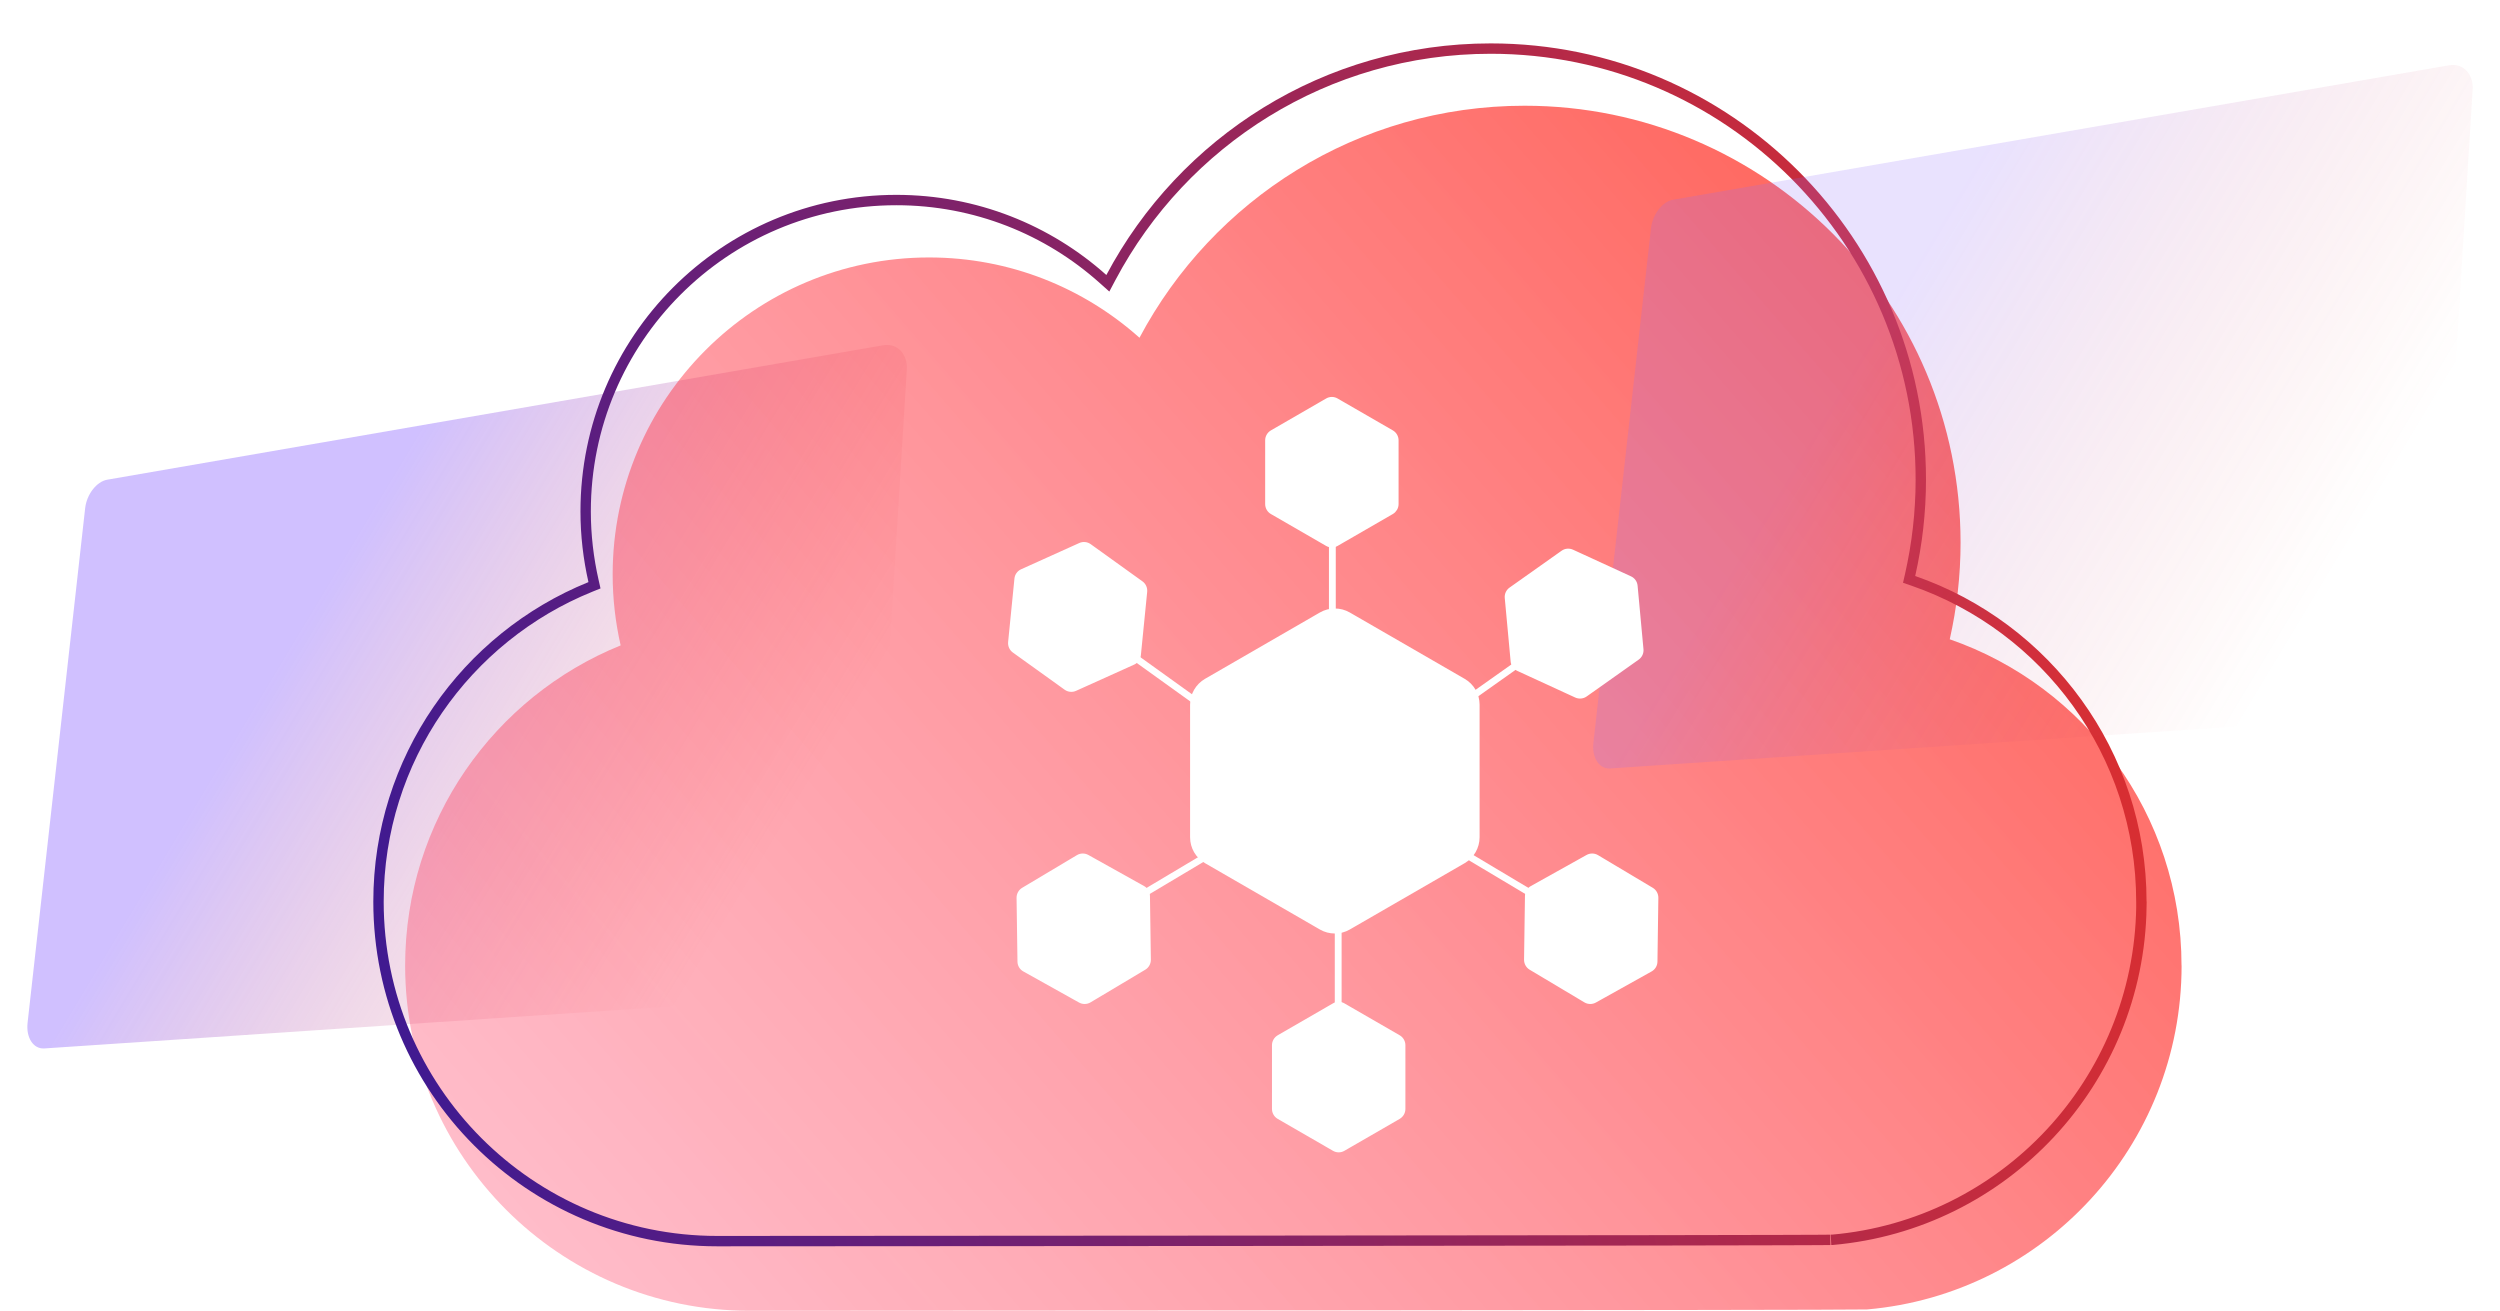 <?xml version="1.0" encoding="UTF-8"?> <svg xmlns="http://www.w3.org/2000/svg" width="288" height="151" viewBox="0 0 288 151" fill="none"><g style="mix-blend-mode:lighten" opacity="0.4"><path d="M104.464 42.585L100.248 110.845C100.127 112.818 98.66 114.515 96.987 114.628L5.106 120.78C3.851 120.866 2.987 119.549 3.176 117.839L9.81 58.543C9.99 56.944 11.13 55.474 12.356 55.261L101.727 39.778C103.349 39.495 104.576 40.75 104.464 42.585Z" fill="url(#paint0_linear_481_1031)"></path></g><path opacity="0.67" d="M251.311 111.229C251.311 93.819 240.148 79.035 224.611 73.646C225.419 70.065 225.857 66.349 225.857 62.518C225.857 34.715 203.363 12.18 175.628 12.18C156.405 12.18 139.705 23.012 131.268 38.909C124.825 33.156 116.335 29.659 107.03 29.659C86.9 29.659 70.578 46.017 70.578 66.19C70.578 68.998 70.903 71.723 71.499 74.35C56.944 80.246 46.672 94.53 46.672 111.229C46.672 133.196 64.437 151 86.356 151C87.482 151 213.862 150.939 214.973 150.849H215.078C235.381 149.085 251.319 132.03 251.319 111.229H251.311Z" fill="url(#paint1_linear_481_1031)"></path><g filter="url(#filter0_f_481_1031)"><path d="M246.686 103.874V104.471H246.69C246.388 124.643 230.843 141.097 211.089 142.826H211.009H210.985L210.961 142.828C210.966 142.828 210.941 142.829 210.856 142.83C210.826 142.831 210.79 142.831 210.75 142.832C210.691 142.833 210.621 142.834 210.541 142.834C210.271 142.837 209.886 142.84 209.394 142.843C208.41 142.848 206.998 142.853 205.219 142.859C201.661 142.869 196.638 142.879 190.638 142.888C178.638 142.906 162.729 142.922 146.82 142.936C115.002 142.962 83.182 142.977 82.62 142.977C61.071 142.977 43.603 125.473 43.603 103.874C43.603 87.456 53.702 73.411 68.014 67.613L68.484 67.423L68.372 66.927C67.786 64.347 67.467 61.671 67.467 58.914C67.467 39.105 83.494 23.045 103.257 23.045C112.394 23.045 120.728 26.478 127.055 32.127L127.623 32.634L127.98 31.961C136.303 16.28 152.775 5.597 171.734 5.597C199.09 5.597 221.277 27.824 221.277 55.249C221.277 59.027 220.845 62.693 220.048 66.225L219.93 66.746L220.435 66.921C235.711 72.22 246.686 86.756 246.686 103.874Z" stroke="url(#paint2_linear_481_1031)" stroke-width="1.195"></path></g><g style="mix-blend-mode:lighten" opacity="0.2"><path d="M284.849 10.33L280.633 78.591C280.512 80.563 279.044 82.26 277.372 82.374L185.491 88.525C184.236 88.612 183.372 87.294 183.561 85.585L190.195 26.289C190.374 24.689 191.514 23.22 192.741 23.006L282.111 7.524C283.734 7.241 284.961 8.496 284.849 10.33Z" fill="url(#paint3_linear_481_1031)"></path></g><path d="M137.371 81.18V96.458C137.371 97.59 137.975 98.638 138.96 99.204L152.188 106.843C153.167 107.409 154.38 107.409 155.359 106.843L168.588 99.204C169.566 98.638 170.176 97.59 170.176 96.458V81.18C170.176 80.049 169.572 79 168.588 78.435L155.359 70.795C154.38 70.23 153.167 70.23 152.188 70.795L138.96 78.435C137.981 79 137.371 80.049 137.371 81.18Z" fill="white" stroke="white" stroke-width="0.546" stroke-miterlimit="10"></path><path d="M146.02 50.725V58.072C146.02 58.447 146.223 58.797 146.547 58.981L152.907 62.654C153.231 62.845 153.631 62.845 153.955 62.654L160.316 58.981C160.64 58.79 160.843 58.447 160.843 58.072V50.725C160.843 50.35 160.64 50.001 160.316 49.816L153.955 46.143C153.631 45.952 153.231 45.952 152.907 46.143L146.547 49.816C146.223 50.007 146.02 50.35 146.02 50.725Z" fill="white" stroke="white" stroke-width="0.546" stroke-miterlimit="10"></path><line x1="153.488" y1="55.434" x2="153.488" y2="75.088" stroke="white" stroke-width="0.786"></line><path d="M161.629 127.753L161.629 120.406C161.629 120.031 161.426 119.682 161.102 119.497L154.741 115.824C154.417 115.633 154.017 115.633 153.693 115.824L147.333 119.497C147.009 119.688 146.805 120.031 146.805 120.406L146.805 127.753C146.805 128.128 147.009 128.478 147.333 128.662L153.693 132.335C154.017 132.526 154.417 132.526 154.741 132.335L161.102 128.662C161.426 128.471 161.629 128.128 161.629 127.753Z" fill="white" stroke="white" stroke-width="0.546" stroke-miterlimit="10"></path><line x1="154.16" y1="123.044" x2="154.16" y2="103.39" stroke="white" stroke-width="0.786"></line><path d="M180.053 63.668L174.057 67.914C173.751 68.13 173.583 68.498 173.62 68.869L174.298 76.183C174.329 76.557 174.561 76.884 174.904 77.038L181.577 80.106C181.92 80.26 182.318 80.228 182.624 80.011L188.619 75.766C188.925 75.549 189.093 75.181 189.056 74.81L188.379 67.496C188.347 67.122 188.116 66.795 187.773 66.641L181.099 63.573C180.756 63.419 180.359 63.451 180.053 63.668Z" fill="white" stroke="white" stroke-width="0.546" stroke-miterlimit="10"></path><line x1="180.527" y1="72.484" x2="164.487" y2="83.842" stroke="white" stroke-width="0.786"></line><path d="M116.837 74.947L122.804 79.233C123.108 79.452 123.511 79.491 123.85 79.335L130.544 76.314C130.888 76.162 131.122 75.837 131.156 75.462L131.884 68.153C131.918 67.779 131.758 67.414 131.453 67.195L125.487 62.908C125.182 62.689 124.78 62.651 124.441 62.806L117.747 65.828C117.403 65.98 117.169 66.305 117.135 66.679L116.407 73.988C116.373 74.362 116.533 74.728 116.837 74.947Z" fill="white" stroke="white" stroke-width="0.546" stroke-miterlimit="10"></path><line x1="125.019" y1="71.629" x2="140.981" y2="83.097" stroke="white" stroke-width="0.786"></line><path d="M190.26 102.511L183.951 98.746C183.629 98.553 183.225 98.549 182.9 98.733L176.487 102.312C176.157 102.492 175.952 102.836 175.949 103.212L175.844 110.556C175.842 110.932 176.032 111.283 176.354 111.475L182.663 115.24C182.985 115.432 183.39 115.436 183.714 115.253L190.128 111.674C190.457 111.493 190.663 111.149 190.665 110.773L190.77 103.429C190.772 103.053 190.582 102.703 190.26 102.511Z" fill="white" stroke="white" stroke-width="0.546" stroke-miterlimit="10"></path><line x1="182.388" y1="106.511" x2="165.511" y2="96.439" stroke="white" stroke-width="0.786"></line><path d="M117.892 102.511L124.2 98.746C124.522 98.553 124.927 98.549 125.251 98.733L131.665 102.312C131.995 102.492 132.2 102.836 132.202 103.212L132.307 110.556C132.309 110.932 132.119 111.283 131.797 111.475L125.488 115.24C125.166 115.432 124.762 115.436 124.437 115.253L118.024 111.674C117.694 111.493 117.489 111.149 117.486 110.773L117.381 103.429C117.379 103.053 117.57 102.703 117.892 102.511Z" fill="white" stroke="white" stroke-width="0.546" stroke-miterlimit="10"></path><line y1="-0.393" x2="19.654" y2="-0.393" transform="matrix(0.859 -0.512 -0.512 -0.859 125.562 106.173)" stroke="white" stroke-width="0.786"></line><defs><filter id="filter0_f_481_1031" x="38.227" y="0.222" width="213.842" height="148.131" filterUnits="userSpaceOnUse" color-interpolation-filters="sRGB"><feFlood flood-opacity="0" result="BackgroundImageFix"></feFlood><feBlend mode="normal" in="SourceGraphic" in2="BackgroundImageFix" result="shape"></feBlend><feGaussianBlur stdDeviation="2.389" result="effect1_foregroundBlur_481_1031"></feGaussianBlur></filter><linearGradient id="paint0_linear_481_1031" x1="28.89" y1="81.626" x2="97.078" y2="122.632" gradientUnits="userSpaceOnUse"><stop stop-color="#8962FF"></stop><stop offset="0.75" stop-color="#EE3124" stop-opacity="0"></stop></linearGradient><linearGradient id="paint1_linear_481_1031" x1="216.008" y1="12.18" x2="56.246" y2="151" gradientUnits="userSpaceOnUse"><stop stop-color="#FF1606"></stop><stop offset="1" stop-color="#FF3962" stop-opacity="0.48"></stop></linearGradient><linearGradient id="paint2_linear_481_1031" x1="265.203" y1="45.617" x2="43.006" y2="95.79" gradientUnits="userSpaceOnUse"><stop stop-color="#EE3124"></stop><stop offset="1" stop-color="#411A90"></stop></linearGradient><linearGradient id="paint3_linear_481_1031" x1="209.275" y1="49.371" x2="277.463" y2="90.378" gradientUnits="userSpaceOnUse"><stop stop-color="#906CFC"></stop><stop offset="0.75" stop-color="#EE3124" stop-opacity="0"></stop></linearGradient></defs></svg> 